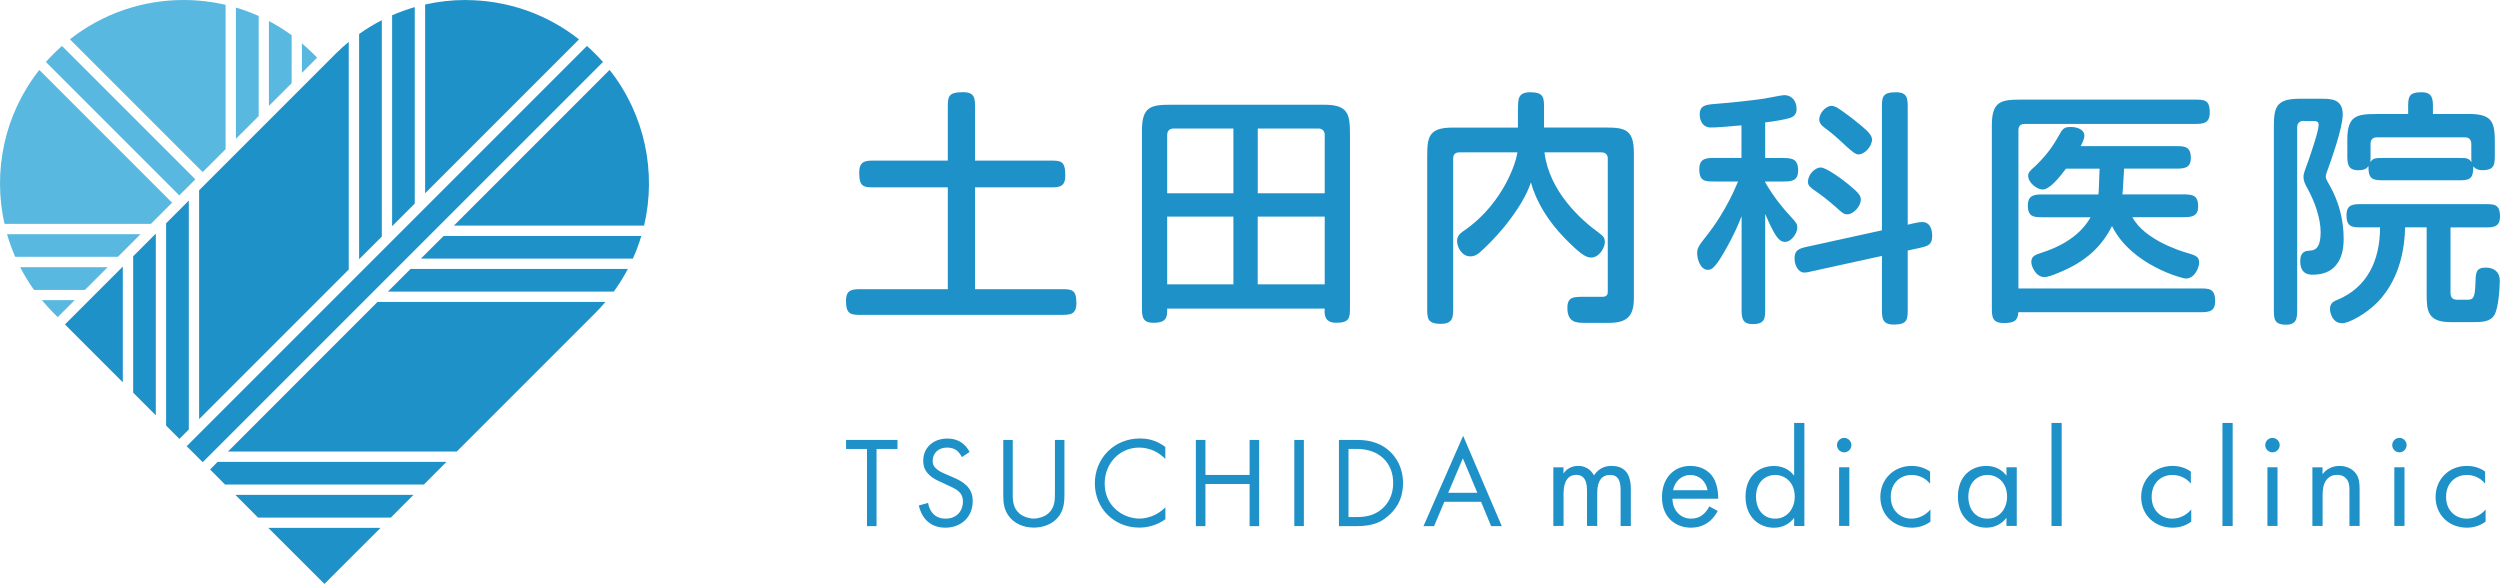 <?xml version="1.0" encoding="UTF-8"?><svg id="_レイヤー_2" xmlns="http://www.w3.org/2000/svg" viewBox="0 0 376.42 87.92"><defs><style>.cls-1{fill:#59b8e0;}.cls-2{fill:#1e91c8;}</style></defs><g id="_タイトル"><g><g><path class="cls-2" d="m142.71,24.18v-7.94c0-1.66,0-2.36,2.29-2.36,1.81,0,1.81.96,1.81,2.36v7.94h11.27c1.62,0,2.32,0,2.32,2.22,0,1.81-.96,1.81-2.32,1.81h-11.27v15.33h12.93c1.59,0,2.33,0,2.33,2.1,0,1.77-1,1.77-2.33,1.77h-29.99c-1.6,0-2.37,0-2.37-2.14,0-1.73,1.03-1.73,2.37-1.73h12.96v-15.33h-10.97c-1.66,0-2.37,0-2.37-2.22,0-1.81,1-1.81,2.37-1.81h10.97Z"/><path class="cls-2" d="m203.26,46.24c0,1.55,0,2.36-2.07,2.36-1.73,0-1.81-1.18-1.73-2.14h-23.72c0,1.22,0,2.14-2.06,2.14-1.74,0-1.74-1.03-1.74-2.36v-26.63c0-3.62,1.44-3.84,4.39-3.84h23.08c3.59,0,3.85,1.44,3.85,4.4v26.08Zm-17.55-26.89h-9.01c-.44,0-.96.22-.96.96v8.79h9.97v-9.75Zm-9.97,23.46h9.97v-10.2h-9.97v10.2Zm13.63-13.71h10.09v-8.79c0-.74-.52-.96-.96-.96h-9.12v9.75Zm0,13.71h10.09v-10.2h-10.09v10.2Z"/><path class="cls-2" d="m228.57,16.25c0-1.33,0-2.36,1.85-2.36,2.06,0,2.06.85,2.06,2.36v2.95h9.17c2.96,0,4.36.23,4.36,3.81v21.87c0,2.63-.93,3.73-3.73,3.73h-3.66c-1.18,0-2.62,0-2.62-2.25,0-1.67.92-1.67,2.47-1.67h2.65c.41,0,.96,0,.96-.74v-20.09c0-.44-.22-.92-.96-.92h-8.57c.7,5.87,5.51,10.2,8.24,12.15.7.52.85.81.85,1.33,0,.89-.85,2.36-2.07,2.36-.78,0-1.67-.55-4.07-3.02-2.33-2.4-4.21-5.36-4.99-8.31-.62,1.88-1.88,4.06-4.06,6.76-1.33,1.63-2.95,3.21-3.7,3.84-.55.48-1.03.55-1.36.55-1.26,0-2-1.33-2-2.33,0-.74.48-1.15.96-1.48,5.03-3.39,7.62-8.9,8.13-11.85h-8.76c-.44,0-.92.18-.92.92v22.5c0,1.33,0,2.4-1.84,2.4-2.07,0-2.07-.85-2.07-2.4v-22.79c0-2.96.22-4.36,3.84-4.36h9.82v-2.95Z"/><path class="cls-2" d="m262.23,18.87c-1.55.15-3.65.33-4.65.33-1.06,0-1.66-.85-1.66-2s.7-1.4,1.84-1.51c2.66-.22,5.73-.52,7.91-.85.93-.15,2.62-.52,3-.52,1.03,0,1.84.81,1.84,2.07,0,.85-.44,1.22-1.14,1.41-.96.26-2.29.48-3.59.63v5.36h2.59c1.45,0,2.37.11,2.37,1.88,0,1.66-1.11,1.66-2.37,1.66h-2.59v.11c1.11,1.99,2.77,4.06,3.88,5.21.82.88.96,1.14.96,1.59,0,.89-.89,2.18-1.85,2.18s-1.58-.96-2.99-4.21v14.26c0,1.44,0,2.33-1.88,2.33-1.67,0-1.67-1.07-1.67-2.33v-13.93c-.44,1.11-1.03,2.66-2.66,5.47-1.4,2.44-1.92,2.62-2.44,2.62-1.04,0-1.59-1.48-1.59-2.51,0-.74.15-1.04,1.62-2.88.74-.96,2.81-3.73,4.54-7.91h-3.51c-1.44,0-2.33,0-2.33-1.85,0-1.66,1.07-1.7,2.33-1.7h4.02v-4.91Zm21.13,15.81v-18.43c0-1.59,0-2.36,2.11-2.36,1.77,0,1.77.99,1.77,2.36v17.58l.96-.22c.63-.15.99-.18,1.25-.18,1,0,1.48.88,1.48,2.07,0,1.37-.63,1.55-1.99,1.85l-1.7.37v8.79c0,1.56,0,2.36-2.1,2.36-1.78,0-1.78-1.03-1.78-2.36v-7.98l-10.42,2.29c-.63.15-.96.22-1.26.22-.95,0-1.48-1.14-1.48-2.11,0-1.29.63-1.51,2.03-1.81l11.12-2.44Zm-9.2-9.46c.81,0,3.29,1.81,4.17,2.55,1.66,1.37,1.85,1.73,1.85,2.32,0,.85-1,2.18-2.07,2.18-.3,0-.59-.11-1-.48-1.07-.96-2.14-1.88-3.29-2.7-1.36-.92-1.55-1.14-1.59-1.62-.08-1.07.96-2.25,1.92-2.25m1.67-9.27c.26,0,.51.11.74.22.74.44,2.52,1.77,3.47,2.58.88.74,1.84,1.51,1.84,2.25,0,.96-1.04,2.25-2.07,2.25-.37,0-.73-.26-1.73-1.15-1.81-1.7-2.33-2.11-3.36-2.88-.52-.37-.74-.74-.78-1.07-.11-1.03.93-2.22,1.89-2.22"/><path class="cls-2" d="m303.9,43.43h27.26c1.48,0,2.37,0,2.37,1.92,0,1.66-1.07,1.66-2.37,1.66h-27.26c-.07,1.26-.63,1.63-2.18,1.63-1.81,0-1.81-1-1.81-2.36v-27.48c0-3.58,1.44-3.8,4.4-3.8h26.08c1.48,0,2.33,0,2.33,1.92,0,1.74-1.07,1.74-2.33,1.74h-25.56c-.73,0-.92.48-.92.92v23.86Zm12.04-14.15c.04-.15.07-.41.07-.74l.12-3.14h-5.06c-1,1.33-2.47,3.14-3.51,3.14-.86,0-2.18-1.03-2.18-2.07,0-.51.29-.78,1.04-1.44,2.02-1.92,2.98-3.55,3.47-4.44.7-1.29.89-1.47,1.92-1.47.81,0,2.03.29,2.03,1.33,0,.41-.22.88-.55,1.55h14.25c1.33,0,2.33,0,2.33,1.77,0,1.62-1.11,1.62-2.33,1.62h-7.72l-.19,3.21c0,.22-.04.44-.07.67h9.04c1.37,0,2.37,0,2.37,1.81,0,1.62-1.15,1.62-2.37,1.62h-7.53c1.81,3.44,7.43,5.14,8.05,5.32,1.48.44,2,.59,2,1.52,0,.74-.67,2.4-2,2.4-.52,0-8.23-2.03-11.12-7.91-1.55,3.1-3.95,5.39-8.09,7.06-.62.26-1.55.63-2.1.63-1.26,0-1.96-1.59-1.96-2.25,0-.89.56-1.11,1.62-1.44,1.81-.59,5.43-1.99,7.31-5.32h-7.13c-1.36,0-2.32,0-2.32-1.77,0-1.66,1.11-1.66,2.32-1.66h8.27Z"/><path class="cls-2" d="m346.84,18.2c-.44,0-.96.22-.96.96v27.37c0,1.26,0,2.36-1.67,2.36-1.84,0-1.84-.92-1.84-2.36v-27.3c0-2.96.22-4.36,3.84-4.36h3.32c1.41,0,3.21,0,3.21,2.37,0,2.03-1.77,6.94-2.29,8.38-.23.59-.26.74-.26,1,0,.22.07.41.62,1.37,1.37,2.44,2.07,5.17,2.07,7.94,0,1.03,0,5.43-4.65,5.43-.48,0-1.89,0-1.89-2.03,0-1.51.88-1.55,1.37-1.59.7-.04,1.7-.14,1.7-2.8,0-2.03-.85-4.47-1.85-6.32-.52-.92-.73-1.4-.73-1.99,0-.37.07-.63.7-2.32.41-1.18,1.59-4.58,1.59-5.54,0-.52-.48-.55-.74-.55h-1.55Zm15.29,16.03c-.12,6.46-2.77,9.83-4.07,11.19-1.73,1.81-4.39,3.25-5.39,3.25-1.59,0-1.85-1.77-1.85-2.14,0-.92.59-1.18,1.15-1.4,4.43-1.85,6.39-5.87,6.39-10.9h-2.73c-1.44,0-2.32,0-2.32-1.84,0-1.66,1.06-1.66,2.32-1.66h18.47c1.44,0,2.32,0,2.32,1.85,0,1.66-1.06,1.66-2.32,1.66h-5.13v9.64c0,.51,0,1.25.96,1.25h1.62c.89,0,1.11-.37,1.18-2.66.04-1.33.04-2.18,1.52-2.18,1.29,0,2.14.66,2.14,1.96s-.23,4.1-.77,5.1c-.63,1.15-1.96,1.15-3.29,1.15h-3.37c-3.47,0-3.58-1.77-3.58-4.18v-10.09h-3.25Zm4.21-17.07h5.47c3.62,0,3.83,1.44,3.83,4.4v1.7c0,1.44,0,2.36-1.84,2.36-.67,0-1-.15-1.41-.55,0,1.44-.22,2.07-1.78,2.07h-12.15c-1.63,0-1.85-.67-1.85-2.14-.22.3-.48.63-1.56.63-1.62,0-1.62-1.11-1.62-2.36v-2.26c0-3.58,1.41-3.84,4.36-3.84h4.8v-.92c0-1.56,0-2.36,1.99-2.36,1.74,0,1.74,1.03,1.74,2.36v.92Zm3.73,6.62c1.33,0,1.59,0,2.07.63-.04-.3-.04-.37-.04-1.14v-1.63c0-.44-.22-.96-.92-.96h-13.33c-.45,0-.92.22-.92.96v1.63c0,.81,0,.88-.04,1.14.41-.59.7-.63,2.07-.63h11.12Z"/></g><g><g><polygon class="cls-2" points="131.98 67.6 131.98 79.22 130.54 79.22 130.54 67.6 127.39 67.6 127.39 66.24 135.13 66.24 135.13 67.6 131.98 67.6"/><path class="cls-2" d="m144.82,68.81c-.18-.35-.46-.74-.76-.98-.25-.19-.72-.44-1.45-.44-1.29,0-2.18.8-2.18,2,0,.5.13.8.49,1.13.39.39.87.6,1.36.82l1.25.54c.76.33,1.45.68,2,1.23.67.66.93,1.42.93,2.35,0,2.4-1.77,3.99-4.1,3.99-.86,0-1.92-.18-2.82-1.05-.64-.62-1.03-1.52-1.2-2.29l1.4-.39c.1.68.4,1.26.77,1.65.57.56,1.21.72,1.87.72,1.77,0,2.61-1.26,2.61-2.57,0-.58-.17-1.09-.63-1.51-.37-.35-.88-.59-1.56-.9l-1.17-.55c-.51-.23-1.15-.5-1.73-1.07-.56-.55-.89-1.15-.89-2.12,0-2,1.54-3.34,3.64-3.34.79,0,1.43.16,2.08.58.53.35.97.87,1.26,1.44l-1.14.76Z"/><path class="cls-2" d="m152.48,74.19c0,1.09,0,2.28,1.04,3.15.52.45,1.42.74,2.14.74s1.62-.29,2.14-.74c1.04-.88,1.04-2.06,1.04-3.15v-7.95h1.43v8.34c0,1.09-.12,2.13-.81,3.11-.78,1.07-2.14,1.75-3.79,1.75s-3.02-.68-3.79-1.75c-.71-.98-.82-2.02-.82-3.11v-8.34h1.43v7.95Z"/><path class="cls-2" d="m175.47,69.1c-.41-.41-1.03-.9-1.69-1.21-.68-.31-1.48-.5-2.24-.5-3,0-5.21,2.41-5.21,5.4,0,3.52,2.86,5.29,5.23,5.29.87,0,1.73-.25,2.42-.6.73-.37,1.26-.86,1.49-1.09v1.79c-1.44,1.03-2.93,1.26-3.91,1.26-3.85,0-6.71-2.92-6.71-6.67s2.9-6.75,6.78-6.75c.78,0,2.28.09,3.83,1.28v1.79Z"/><polygon class="cls-2" points="181.5 71.51 188.15 71.51 188.15 66.24 189.59 66.24 189.59 79.22 188.15 79.22 188.15 72.87 181.5 72.87 181.5 79.22 180.06 79.22 180.06 66.24 181.5 66.24 181.5 71.51"/><rect class="cls-2" x="194.88" y="66.24" width="1.44" height="12.97"/><path class="cls-2" d="m201.6,66.24h2.64c1.31,0,3.15.14,4.79,1.52,1.19.99,2.22,2.65,2.22,4.98,0,2.72-1.34,4.18-2.28,4.98-1.18,1.01-2.43,1.5-4.75,1.5h-2.62v-12.98Zm1.44,11.61h1.27c1.03,0,2.45-.12,3.71-1.17.97-.82,1.75-2.1,1.75-3.95,0-3.11-2.18-5.14-5.46-5.14h-1.27v10.25Z"/><path class="cls-2" d="m223,75.56h-5.53l-1.55,3.66h-1.59l5.97-13.6,5.82,13.6h-1.6l-1.52-3.66Zm-.56-1.36l-2.18-5.19-2.21,5.19h4.4Z"/></g><g><path class="cls-2" d="m233.87,70.37h1.54v.93c.48-.72,1.25-1.15,2.2-1.15,1.59,0,2.22,1.13,2.4,1.43.86-1.34,2.07-1.43,2.67-1.43,2.61,0,2.87,2.2,2.87,3.45v5.6h-1.54v-5.37c0-1-.13-2.32-1.57-2.32-1.76,0-1.95,1.71-1.95,2.77v4.91h-1.54v-5.24c0-.62.02-2.45-1.6-2.45-1.74,0-1.93,1.81-1.93,2.88v4.81h-1.54v-8.83Z"/><path class="cls-2" d="m258.63,76.94c-.26.49-.64,1.02-1.09,1.43-.8.72-1.81,1.08-2.94,1.08-2.12,0-4.36-1.34-4.36-4.62,0-2.64,1.61-4.68,4.28-4.68,1.73,0,2.82.85,3.35,1.62.56.79.87,2.15.83,3.32h-6.88c.02,1.84,1.28,3,2.8,3,.73,0,1.31-.21,1.82-.64.41-.34.73-.79.92-1.21l1.28.7Zm-1.52-3.13c-.26-1.39-1.29-2.3-2.6-2.3s-2.37.98-2.6,2.3h5.2Z"/><path class="cls-2" d="m270.14,63.68h1.54v15.52h-1.54v-1.23c-.51.66-1.46,1.49-3.02,1.49-2.24,0-4.3-1.57-4.3-4.68s2.04-4.62,4.3-4.62c1.7,0,2.62.94,3.02,1.47v-7.94Zm-5.74,11.09c0,1.9,1.07,3.32,2.89,3.32s2.94-1.55,2.94-3.3c0-2.28-1.58-3.28-2.94-3.28-1.51,0-2.89,1.11-2.89,3.26"/><path class="cls-2" d="m277.68,65.93c.58,0,1.08.49,1.08,1.09s-.49,1.09-1.08,1.09-1.09-.49-1.09-1.09.49-1.09,1.09-1.09m.77,13.26h-1.54v-8.83h1.54v8.83Z"/><path class="cls-2" d="m290.61,72.83c-.82-1.02-1.98-1.32-2.78-1.32-1.64,0-3.14,1.15-3.14,3.3s1.54,3.28,3.11,3.28c.93,0,2.05-.4,2.86-1.38v1.83c-.96.71-1.97.91-2.81.91-2.74,0-4.73-1.95-4.73-4.62s2-4.68,4.73-4.68c1.4,0,2.32.55,2.76.85v1.83Z"/><path class="cls-2" d="m302.11,70.36h1.55v8.83h-1.55v-1.23c-.51.66-1.47,1.49-3.02,1.49-2.24,0-4.29-1.57-4.29-4.68s2.03-4.62,4.29-4.62c1.7,0,2.62.94,3.02,1.47v-1.25Zm-5.74,4.41c0,1.9,1.05,3.32,2.89,3.32s2.94-1.55,2.94-3.3c0-2.28-1.57-3.28-2.94-3.28-1.51,0-2.89,1.11-2.89,3.26"/><rect class="cls-2" x="308.89" y="63.68" width="1.53" height="15.52"/><path class="cls-2" d="m329.88,72.83c-.81-1.02-1.99-1.32-2.78-1.32-1.65,0-3.13,1.15-3.13,3.3s1.54,3.28,3.11,3.28c.91,0,2.05-.4,2.85-1.38v1.83c-.95.71-1.97.91-2.81.91-2.74,0-4.73-1.95-4.73-4.62s2-4.68,4.73-4.68c1.4,0,2.32.55,2.75.85v1.83Z"/><rect class="cls-2" x="334.63" y="63.68" width="1.54" height="15.52"/><path class="cls-2" d="m342.16,65.93c.59,0,1.09.49,1.09,1.09s-.5,1.09-1.09,1.09-1.09-.49-1.09-1.09.49-1.09,1.09-1.09m.76,13.26h-1.52v-8.83h1.52v8.83Z"/><path class="cls-2" d="m348.16,70.37h1.54v1.02c.28-.36,1.06-1.24,2.54-1.24,1.04,0,2,.43,2.53,1.21.45.66.51,1.39.51,2.36v5.47h-1.53v-5.43c0-.53-.04-1.15-.41-1.61-.29-.39-.77-.65-1.44-.65-.53,0-1.11.15-1.56.69-.59.7-.63,1.74-.63,2.38v4.62h-1.54v-8.83Z"/><path class="cls-2" d="m361.28,65.93c.59,0,1.08.49,1.08,1.09s-.49,1.09-1.08,1.09-1.09-.49-1.09-1.09.49-1.09,1.09-1.09m.76,13.26h-1.53v-8.83h1.53v8.83Z"/><path class="cls-2" d="m374.19,72.83c-.81-1.02-1.97-1.32-2.77-1.32-1.62,0-3.12,1.15-3.12,3.3s1.52,3.28,3.1,3.28c.92,0,2.04-.4,2.85-1.38v1.83c-.97.71-1.98.91-2.81.91-2.74,0-4.72-1.95-4.72-4.62s2.01-4.68,4.72-4.68c1.41,0,2.32.55,2.74.85v1.83Z"/></g></g><g><polygon class="cls-2" points="20.05 59.12 23.46 62.53 23.46 35.17 20.05 38.59 20.05 59.12"/><g><path class="cls-2" d="m57.49,3.04c-1.18.6-2.32,1.3-3.42,2.08v33.91l3.42-3.41V3.04Z"/><path class="cls-2" d="m62.45,1.07c-1.16.34-2.3.75-3.41,1.23v31.76l3.41-3.41V1.07Z"/><polygon class="cls-2" points="31.63 70.69 33.89 72.96 63.82 72.96 67.23 69.54 32.77 69.54 31.63 70.69"/><path class="cls-2" d="m58.41,43.91h34c.79-1.1,1.51-2.23,2.13-3.42h-32.72l-3.42,3.42Z"/><polygon class="cls-2" points="38.85 77.93 58.85 77.93 62.26 74.51 35.44 74.51 38.85 77.93"/><path class="cls-2" d="m89.62,8.09c-.4-.41-.83-.8-1.25-1.17l-60.26,60.26,2.41,2.41L90.79,9.33c-.38-.42-.77-.84-1.17-1.24"/><polygon class="cls-2" points="28.43 30.2 25.01 33.62 25.01 64.08 27.01 66.08 28.43 64.67 28.43 30.2"/><polygon class="cls-2" points="18.49 57.56 18.49 40.14 9.78 48.85 18.49 57.56"/><polygon class="cls-2" points="48.85 87.92 57.3 79.48 40.4 79.48 48.85 87.92"/><path class="cls-2" d="m34.32,67.99h34.45l20.84-20.84c.55-.55,1.06-1.11,1.55-1.69h-34.32l-22.52,22.53Z"/><path class="cls-2" d="m70.09,0c-2.05,0-4.09.23-6.08.68v28.42l23.17-23.17c-5-3.95-11.04-5.92-17.09-5.92"/><path class="cls-2" d="m29.98,63.11l22.53-22.53V6.3c-.67.56-1.33,1.15-1.97,1.79l-20.56,20.56v34.46Z"/><path class="cls-2" d="m91.78,10.53l-23.44,23.44h28.64c1.88-8,.15-16.68-5.19-23.44"/><path class="cls-2" d="m63.37,38.94h31.92c.5-1.12.93-2.25,1.27-3.41h-29.77l-3.42,3.41Z"/><path class="cls-1" d="m16.21,40.23H3.04c.6,1.18,1.29,2.32,2.08,3.42h7.67l3.42-3.42Z"/><path class="cls-1" d="m21.17,35.26H1.06c.33,1.16.75,2.3,1.23,3.41h15.46l3.41-3.41Z"/><path class="cls-1" d="m43.91,5.3c-1.1-.8-2.24-1.51-3.42-2.13v12.77l3.42-3.41v-7.22Z"/><path class="cls-1" d="m29.42,27.01L9.33,6.92c-.41.37-.84.76-1.25,1.17-.41.4-.79.82-1.17,1.24l20.08,20.09,2.42-2.41Z"/><path class="cls-1" d="m47.16,8.09c-.55-.55-1.12-1.06-1.7-1.56v4.44l2.29-2.29-.59-.59Z"/><path class="cls-1" d="m25.91,30.52L5.92,10.53C.64,17.22-1.11,25.78.68,33.71h22.04l3.19-3.19Z"/><path class="cls-1" d="m6.31,45.19c.55.67,1.15,1.33,1.78,1.96l.6.6,2.56-2.56h-4.93Z"/><path class="cls-1" d="m33.97,22.46V.73c-2.09-.49-4.21-.73-6.35-.73-6.04,0-12.1,1.98-17.09,5.92l19.99,19.99,3.46-3.46Z"/><path class="cls-1" d="m38.95,2.41c-1.12-.5-2.26-.93-3.43-1.27v19.76l3.43-3.42V2.41Z"/></g></g></g></g></svg>